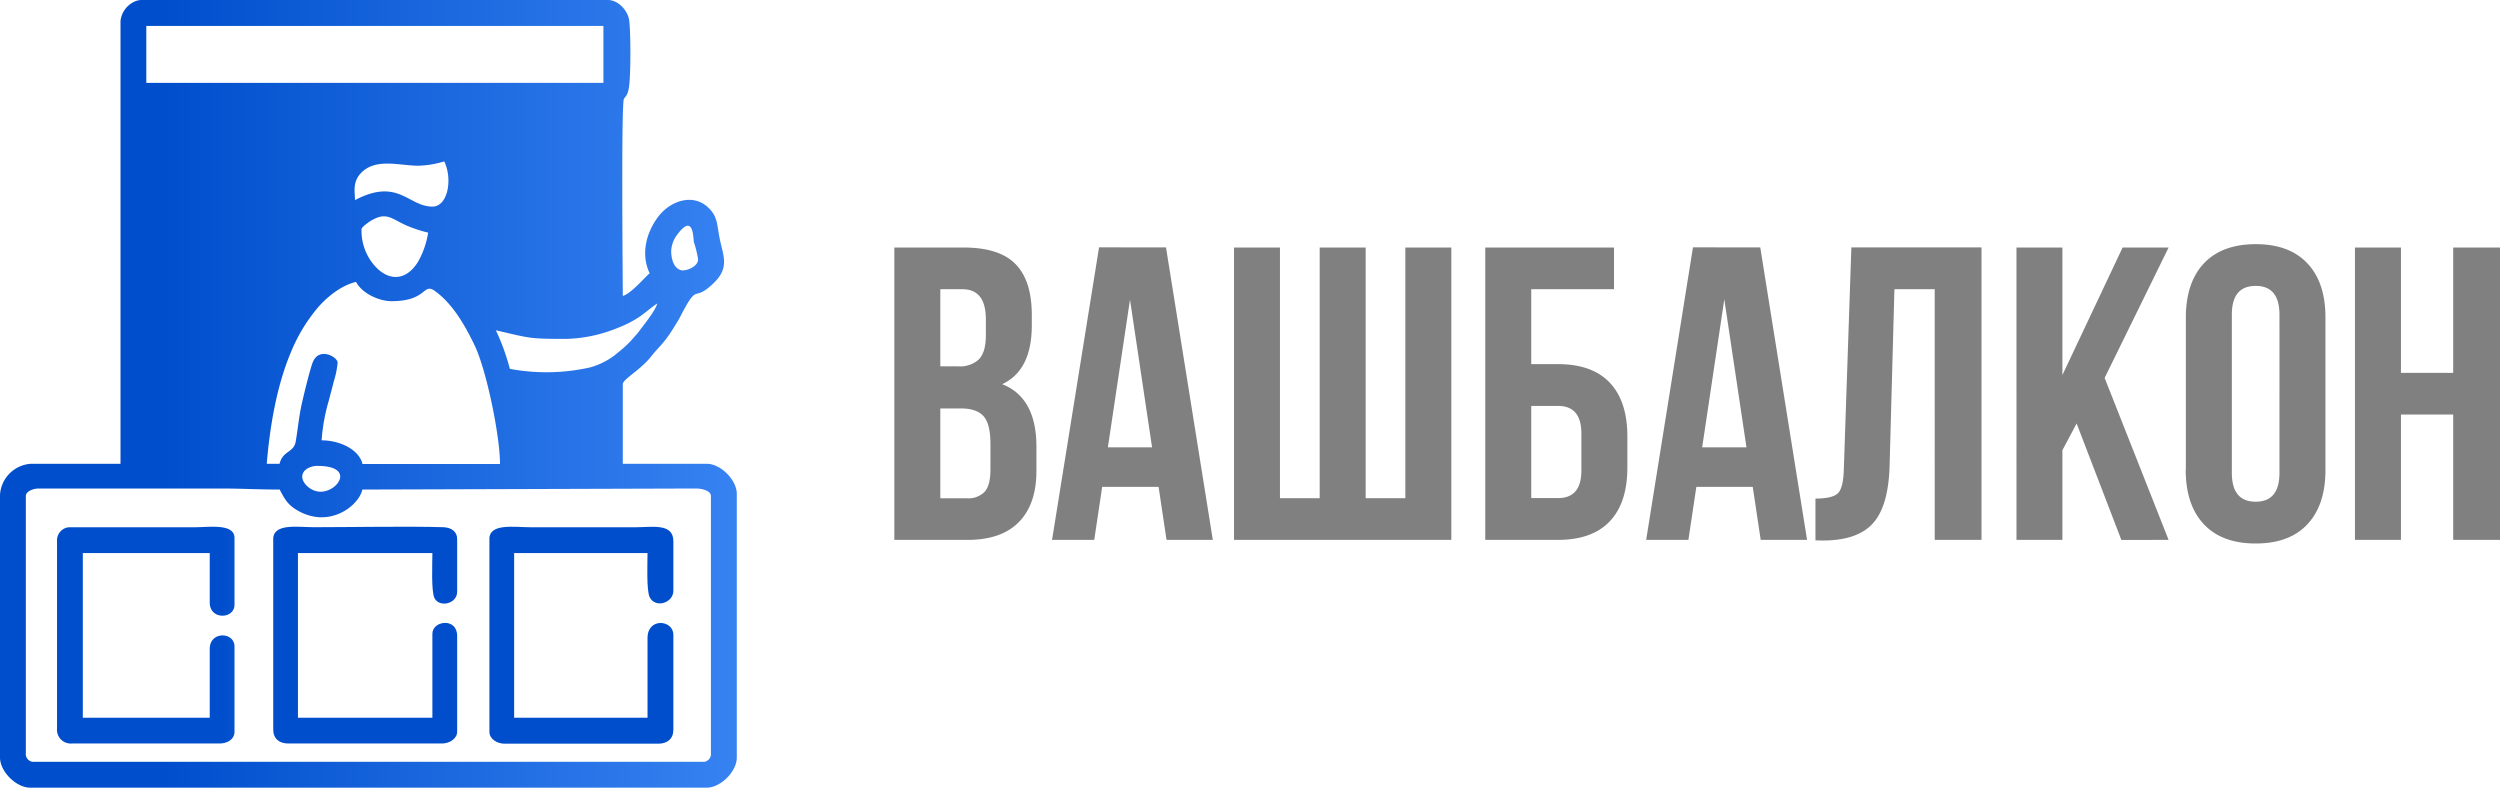 <?xml version="1.0" encoding="UTF-8"?> <svg xmlns="http://www.w3.org/2000/svg" xmlns:xlink="http://www.w3.org/1999/xlink" viewBox="0 0 518.63 163.4"> <defs> <style>.cls-1{fill:gray;}.cls-2,.cls-3,.cls-4,.cls-5{fill-rule:evenodd;}.cls-2{fill:url(#Безымянный_градиент_4);}.cls-3{fill:url(#Безымянный_градиент_4-2);}.cls-4{fill:url(#Безымянный_градиент_4-3);}.cls-5{fill:url(#Безымянный_градиент_4-4);}</style> <linearGradient id="Безымянный_градиент_4" x1="41509.76" y1="13242.67" x2="46902.11" y2="13242.67" gradientTransform="translate(-1211.73 -315.58) scale(0.03)" gradientUnits="userSpaceOnUse"> <stop offset="0" stop-color="#004ecc"></stop> <stop offset="1" stop-color="#4a95ff"></stop> </linearGradient> <linearGradient id="Безымянный_градиент_4-2" x1="45091.55" y1="14911.87" x2="46437.65" y2="14911.87" xlink:href="#Безымянный_градиент_4"></linearGradient> <linearGradient id="Безымянный_градиент_4-3" x1="43509.26" y1="14911.04" x2="44855.38" y2="14911.04" xlink:href="#Безымянный_градиент_4"></linearGradient> <linearGradient id="Безымянный_градиент_4-4" x1="41926.99" y1="14911.53" x2="43225.86" y2="14911.53" xlink:href="#Безымянный_градиент_4"></linearGradient> </defs> <g id="Слой_2" data-name="Слой 2"> <g id="Слой_1-2" data-name="Слой 1"> <g id="Слой_2-2" data-name="Слой 2"> <g id="Слой_1-2-2" data-name="Слой 1-2"> <g id="Слой_1-3" data-name="Слой 1-3"> <g id="_2777832669280" data-name=" 2777832669280"> <path class="cls-1" d="M199.92,51.35q7.38,0,10.75,3.43t3.38,10.53v2.17q0,9.36-6.15,12.22,7.11,2.77,7.11,13v4.94q0,7-3.69,10.71T200.53,112h-15V51.35Zm-.6,33.38h-4.25v18.64h5.46a4.74,4.74,0,0,0,3.73-1.34c.81-.9,1.21-2.44,1.21-4.64V92.1q0-4.16-1.43-5.76c-.95-1.07-2.53-1.61-4.72-1.61ZM199.66,60h-4.59V76h3.73a5.74,5.74,0,0,0,4.29-1.47c.95-1,1.42-2.63,1.43-4.94V66.27Q204.52,60,199.66,60Zm42.23-8.67L251.6,112H242l-1.65-11h-11.7L227,112h-8.75L228,51.31ZM234.43,62.1l-4.6,30.7H239l-4.59-30.7ZM301.1,112H256V51.35h9.53v52h8.24v-52h9.54v52h8.23v-52h9.54V112Zm22.11,0H308.12V51.35h26.71V60H317.66V75.54h5.55q7.11,0,10.75,3.86t3.64,11.14V97q0,7.29-3.64,11.14T323.21,112Zm-5.55-8.67h5.55c3.24,0,4.85-1.9,4.85-5.72V89.93c0-3.81-1.61-5.72-4.85-5.72h-5.55Zm47.51-52L374.88,112h-9.62l-1.65-11h-11.7l-1.65,11H341.5l9.71-60.69ZM357.71,62.1l-4.59,30.7h9.19Zm18.91,50v-8.67c2.31,0,3.85-.36,4.63-1.08s1.2-2.45,1.26-5.16l1.56-45.87h27V112h-9.71V60H393l-1,36.7q-.25,8.33-3.47,11.88t-10.4,3.55Zm63.46-.09L430.8,87.85l-2.95,5.55V112h-9.53V51.35h9.53V77.8l12.49-26.45h9.54L436.61,78.4,449.88,112ZM463,65.31V98.08c0,4,1.64,6,4.94,6s4.94-2,4.94-6V65.31q0-6-4.94-6C464.61,59.33,463,61.32,463,65.31Zm-9.54,32.17V65.92q0-7.29,3.73-11.27t10.75-4q7,0,10.75,4t3.73,11.27V97.48q0,7.27-3.73,11.27t-10.75,4q-7,0-10.75-4t-3.76-11.27ZM498.08,86v26h-9.54V51.35h9.54v26h10.84v-26h9.71V112h-9.71V86Z"></path> <path class="cls-2" d="M5.36,156.7V102.9c0-1,1.59-1.56,2.67-1.56H45.74c4.36,0,7.93.22,12.28.22.91,1.73,1.51,2.91,3.16,4,6.8,4.42,13.21-.52,14-4l69.17-.22c1.25,0,3.13.44,3.13,1.56v53.8a1.71,1.71,0,0,1-1.34,1.34H6.69A1.71,1.71,0,0,1,5.36,156.7ZM62.7,98.89c0-1.44,1.67-2.24,3.13-2.24,7.92,0,4.34,5.36.67,5.36C64.49,102,62.7,100.27,62.7,98.89Zm-7.36-2.68c.64-7.75,2.06-16.13,5-23.12a34.89,34.89,0,0,1,5.23-8.84c1.83-2.27,5-5,8.29-5.77,1.28,2.43,4.81,4,7.36,4,7.65,0,6.4-4.07,9.16-2,3.59,2.67,6.07,7,8,11,2.49,5,5.35,18.94,5.35,24.78H75.2c-.71-3-4.68-4.91-8.48-4.91A38.85,38.85,0,0,1,68.24,83c.35-1.42.67-2.47,1-3.88a17.81,17.81,0,0,0,.8-3.89c0-1.17-3.75-3.29-5.11-.19-.57,1.3-2.2,8-2.5,9.55-.44,2.22-.68,4.66-1.08,7S58.66,93.46,58,96.21Zm62-25.9A30.07,30.07,0,0,0,128.21,68a22.32,22.32,0,0,0,4.43-2.27c1.45-1,2.36-1.88,3.7-2.77-.33,1.43-2.7,4.33-3.6,5.55a9.64,9.64,0,0,1-1,1.2A21,21,0,0,1,128.36,73a15,15,0,0,1-5.94,3.22,41.32,41.32,0,0,1-16.65.3,46.34,46.34,0,0,0-2.9-8c7.27,1.69,7,1.78,14.5,1.78ZM139.24,52a6.08,6.08,0,0,1,1.11-3.13c3.6-5,3.46.7,3.59,1.33a22.13,22.13,0,0,1,.88,3.59c0,1.62-2.64,2.53-3.58,2.25-1.45-.42-2-2.25-2-4ZM75,47.55c0-.47,1.61-1.55,2-1.79,3.2-1.86,4.13-.41,7.29,1a28,28,0,0,0,4.53,1.5,18,18,0,0,1-2.07,6c-2.81,4.59-7,4-9.89-.25A11,11,0,0,1,75,47.55ZM86.8,34.38a19.93,19.93,0,0,0,5.36-.9c1.79,3.73.74,9.38-2.46,9.38-5,0-7.1-6.08-16.06-1.34,0-1.65-.57-3.74,1.27-5.65C78,32.71,82.88,34.38,86.8,34.38Zm-56.45-29h94.83V17.19H30.35V5.38ZM25,4.46V96.21H6.47A6.87,6.87,0,0,0,0,102.68v54.47c0,2.9,3.35,6.25,6.25,6.25H146.61c2.9,0,6.24-3.35,6.24-6.25V102.46c0-2.9-3.34-6.25-6.24-6.25H129.2V79.69c0-1,3.61-2.91,5.77-5.61,2-2.52,2.67-2.61,5.07-6.54.39-.64.68-1.09,1-1.69,4.06-7.88,2.46-2.63,7.2-7.31,3-3,1.86-5.38,1.15-8.63S149,45.08,147,43.13c-3.19-3.14-8-1.47-10.5,1.89s-3.58,7.79-1.72,11.68c-.73.49-3.79,4.21-5.58,4.69,0-2.61-.35-39.74.23-40.85.33-.66.64-.43,1-2.13.46-2.24.44-12.06.07-14.34C130.2,2.24,128.32,0,126.09,0H29.42a3.59,3.59,0,0,0-1.75.45,5,5,0,0,0-2.68,4Z"></path> <path class="cls-3" d="M101.53,111.83v40c0,1.47,1.6,2.45,3.12,2.45h31.91c1.87,0,3.13-1,3.13-2.9V131.7c0-3.13-5.36-3.66-5.36.67v16.52H106.66V114.73h27.67c0,1.88-.25,7.78.45,9.16,1.19,2.38,4.91,1.19,4.91-1.34V112.28c0-3.82-4.43-2.9-7.81-2.9H110c-3.29,0-8.48-.89-8.48,2.45Z"></path> <path class="cls-4" d="M56.68,111.83v39.51c0,1.9,1.25,2.9,3.12,2.9H91.71c1.53,0,3.13-1,3.13-2.45V131.92c0-3.86-5.14-3.19-5.14-.44v17.41H61.81V114.73H89.7c0,2-.28,8,.45,9.38,1.06,2,4.69,1.14,4.69-1.34V111.83c0-1.54-1.19-2.41-2.89-2.46-7.39-.23-19,0-26.79,0C62,109.38,56.68,108.46,56.68,111.83Z"></path> <path class="cls-5" d="M11.83,112.28v38.84a2.86,2.86,0,0,0,2.59,3.12,2.81,2.81,0,0,0,.58,0H45.52c1.61,0,3.13-.84,3.13-2.45V134.15c0-3.12-5.14-3.24-5.14.45v14.29H17.18V114.73H43.51V125c0,3.66,5.14,3.46,5.14.45V111.61c0-3.07-5.26-2.23-8.26-2.23H14.3a2.73,2.73,0,0,0-2.47,2.89Z"></path> </g> </g> </g> </g> </g> </g> </svg> 
